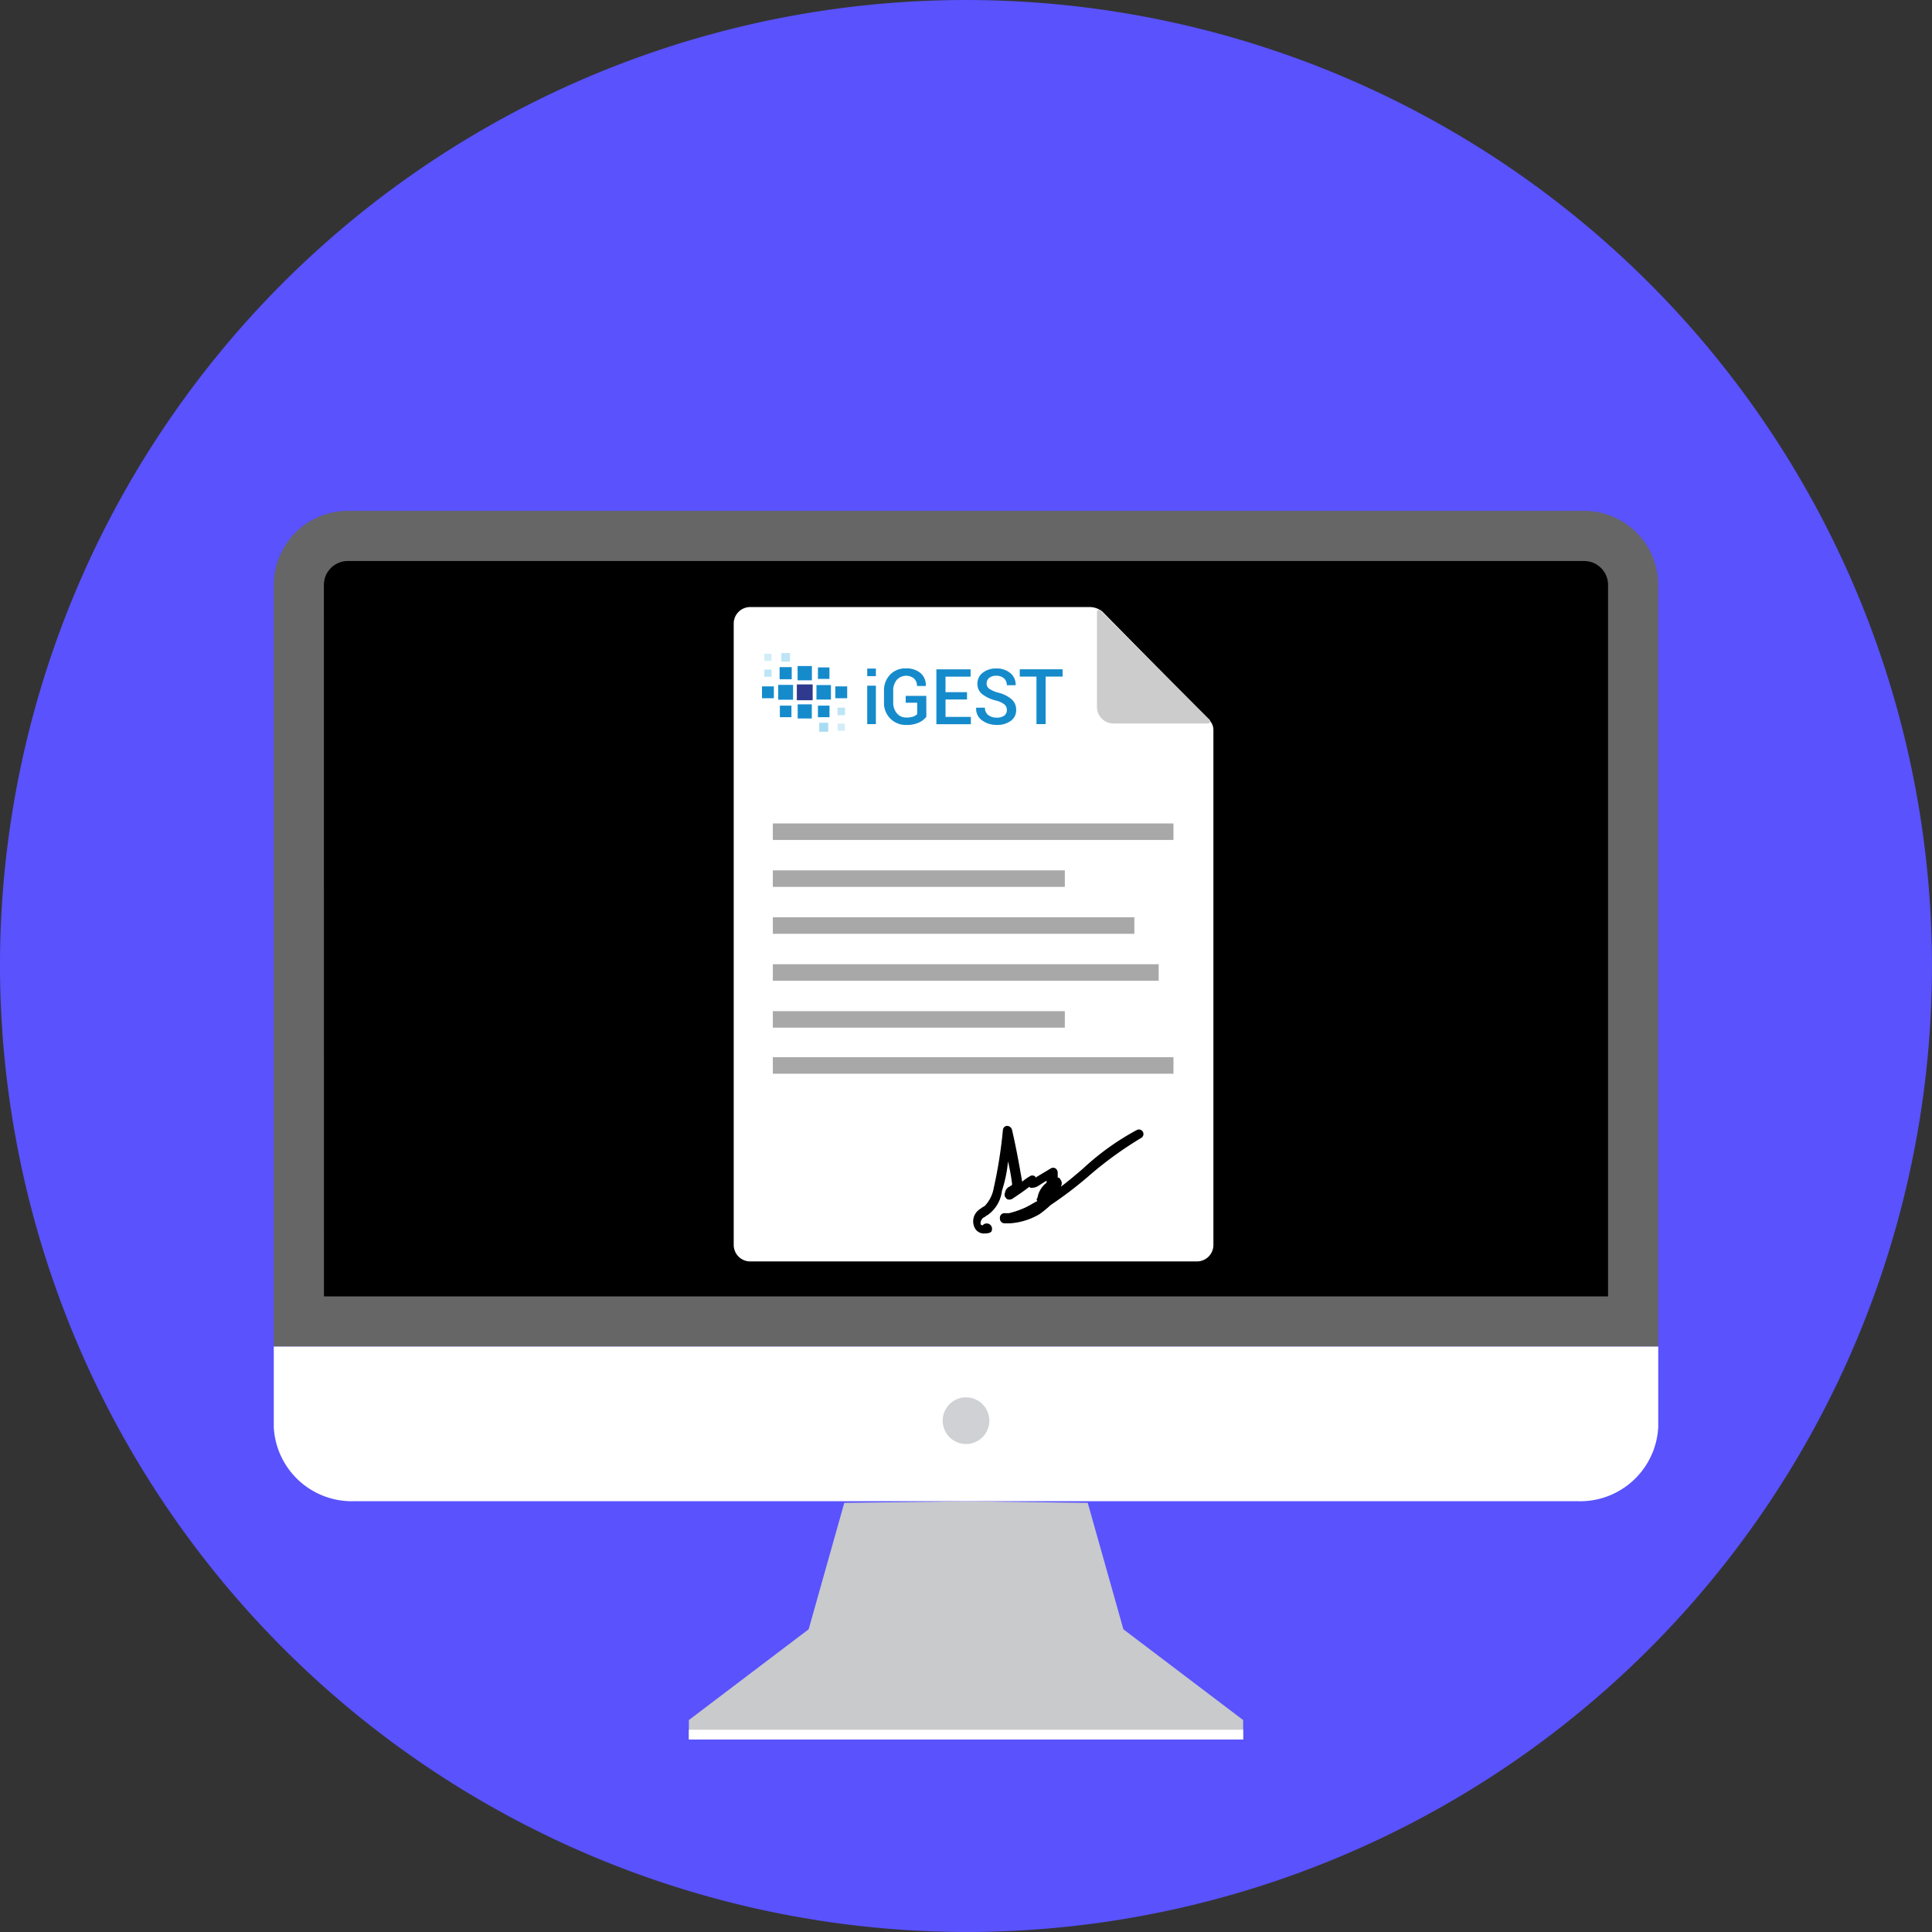 <svg xmlns="http://www.w3.org/2000/svg" width="122.068" height="122.069" viewBox="0 0 122.068 122.069"><rect x="0" y="0" width="122.068" height="122.069" fill="#333333" stroke="none"/><defs><style>.a{fill:#5952fd;}.b{fill:#c8cacc;}.c{fill:#fff;}.d{fill:#666;}.e{fill:#d0d1d4;}.f{fill:#ccc;}.g{fill:#a8a8a8;}.h{fill:#158bcc;}.i{fill:#2f398e;}.j,.k,.l{fill:#27a8e0;}.j{opacity:0.3;}.k{opacity:0.4;}.l{opacity:0.2;}</style></defs><g transform="translate(-654.848 -2865.693)"><path class="a" d="M1207.3,2459.069a61.034,61.034,0,1,0-61.034-61.034A61.152,61.152,0,0,0,1207.3,2459.069Z" transform="translate(-491.42 528.693)"/><path class="b" d="M1223.391,2483.776l-2.252,7.988-7.567,5.735v1.229h35.02V2497.5l-7.567-5.735-2.251-7.988-7.692-.1-7.692.1Z" transform="translate(-515.199 476.87)"/><path class="c" d="M1213.572,2506v.614h35.02V2506Z" transform="translate(-515.199 468.981)"/><path class="d" d="M1177.684,2386.913h78.138a4.681,4.681,0,0,1,4.668,4.667v48.134h-87.473V2391.58a4.681,4.681,0,0,1,4.667-4.667Z" transform="translate(-500.871 511.058)"/><path d="M1177.918,2438.276h81.133v-44.964a1.511,1.511,0,0,0-1.5-1.5h-78.137a1.511,1.511,0,0,0-1.5,1.5Z" transform="translate(-502.602 509.327)"/><path class="c" d="M1260.49,2468.562v5.1a4.939,4.939,0,0,1-5.146,4.668h-77.182a4.939,4.939,0,0,1-5.145-4.668v-5.1Z" transform="translate(-500.871 482.21)"/><path class="e" d="M1239.844,2476.472a1.474,1.474,0,1,0-1.474-1.474A1.478,1.478,0,0,0,1239.844,2476.472Z" transform="translate(-523.961 480.457)"/><path class="c" d="M1264.706,2478.046a4.989,4.989,0,0,0,0-5.069h22.019c1.035,0,1.885,1.143,1.885,2.535s-.85,2.534-1.885,2.534Z" transform="translate(-533.266 480.65)"/><g transform="translate(701.206 2904.048)"><path class="c" d="M1241.441,2398.86h-21.469a1.042,1.042,0,0,0-1.043,1.043v39.259a1.043,1.043,0,0,0,1.043,1.043h28.222a1.043,1.043,0,0,0,1.043-1.043v-32.506a.887.887,0,0,0-.329-.714l-6.7-6.809A1.311,1.311,0,0,0,1241.441,2398.86Z" transform="translate(-1218.929 -2398.86)"/><path class="f" d="M1252.382,2406.289h5.985a.149.149,0,0,0,.11-.219l-6.919-6.918c-.11-.11-.219,0-.219.11v5.985A1.042,1.042,0,0,0,1252.382,2406.289Z" transform="translate(-1228.388 -2398.932)"/><g transform="translate(2.471 10.762)"><rect class="g" width="25.313" height="1.043" transform="translate(0 2.91)"/><rect class="g" width="18.449" height="1.043" transform="translate(0 5.875)"/><rect class="g" width="22.842" height="1.043" transform="translate(0 8.84)"/><rect class="g" width="24.379" height="1.043" transform="translate(0 11.805)"/><rect class="g" width="18.449" height="1.043" transform="translate(0 14.77)"/><rect class="g" width="25.313" height="1.043" transform="translate(0 17.68)"/></g><path d="M1241.017,2451.947h0a.644.644,0,0,1-.641-.385.908.908,0,0,1,.256-1.09c.064-.064.193-.128.256-.192.065,0,.065-.064.128-.064a2.192,2.192,0,0,0,.577-1.154,29.207,29.207,0,0,0,.577-3.655.276.276,0,0,1,.256-.257.327.327,0,0,1,.321.257c.256,1.09.449,2.18.641,3.27a2.778,2.778,0,0,1,.449-.321.29.29,0,0,1,.385,0v.065l.962-.577a.286.286,0,0,1,.321,0,.334.334,0,0,1,.128.256v.321c.064,0,.128,0,.128.064a.492.492,0,0,1,.128.256.483.483,0,0,1-.064.257c.513-.385.962-.769,1.411-1.154a16.32,16.32,0,0,1,3.4-2.436.286.286,0,1,1,.256.512,23.568,23.568,0,0,0-3.27,2.372,24.349,24.349,0,0,1-2.437,1.86,6.97,6.97,0,0,1-.705.577,4.228,4.228,0,0,1-1.859.577h-.32a.3.3,0,0,1-.321-.32.293.293,0,0,1,.256-.321h.321a5.734,5.734,0,0,0,1.09-.385c.256-.129.449-.257.705-.385a.12.12,0,0,1,0-.192,1.518,1.518,0,0,1,.577-.962v-.128l-.514.321a.747.747,0,0,1-.449.128c-.064,0-.064,0-.128-.064-.32.256-.705.513-1.09.77-.128.063-.321.063-.384-.065a.28.28,0,0,1-.064-.32.527.527,0,0,1,.256-.385c.064,0,.064-.064.129-.064l.064-.064v-.063a13.152,13.152,0,0,0-.256-1.411,8.739,8.739,0,0,1-.385,1.86,2.163,2.163,0,0,1-.833,1.475c-.065.064-.129.064-.193.128s-.128.065-.193.128a.471.471,0,0,0-.128.385.225.225,0,0,0,.128.063.336.336,0,0,1,.577.321C1241.465,2451.882,1241.273,2451.947,1241.017,2451.947Z" transform="translate(-1225.162 -2412.369)"/></g><g transform="translate(-1581.814 2189.111)"><g transform="translate(2291.456 718.819)"><path class="h" d="M2504.309,750.8h-.547v-.479h.547Zm0,3.03h-.547V751.4h.547Z" transform="translate(-2503.763 -750.315)"/><path class="h" d="M2541.442,753.082a1.216,1.216,0,0,1-.456.361,1.791,1.791,0,0,1-.809.158,1.369,1.369,0,0,1-1.011-.4,1.387,1.387,0,0,1-.4-1.025v-.724a1.413,1.413,0,0,1,.383-1.025,1.311,1.311,0,0,1,.986-.4,1.359,1.359,0,0,1,.943.3.992.992,0,0,1,.329.8l-.007.014h-.55a.631.631,0,0,0-.182-.471.8.8,0,0,0-1.1.091,1.045,1.045,0,0,0-.22.683v.729a1.026,1.026,0,0,0,.229.689.749.749,0,0,0,.6.27,1.244,1.244,0,0,0,.441-.063.647.647,0,0,0,.245-.154v-.717h-.726v-.433h1.3Z" transform="translate(-2537.707 -750.034)"/><path class="h" d="M2649.566,753.587h-1.358v1.1h1.6v.462h-2.179v-3.467h2.162v.464h-1.584v.979h1.358Z" transform="translate(-2643.261 -751.629)"/><path class="h" d="M2732,752.661a.455.455,0,0,0-.154-.355,1.415,1.415,0,0,0-.544-.248,2.319,2.319,0,0,1-.863-.406.811.811,0,0,1-.3-.656.852.852,0,0,1,.333-.691,1.314,1.314,0,0,1,.857-.271,1.3,1.3,0,0,1,.9.3.923.923,0,0,1,.325.744l0,.014h-.557a.554.554,0,0,0-.182-.436.7.7,0,0,0-.485-.162.665.665,0,0,0-.451.138.451.451,0,0,0-.159.357.4.4,0,0,0,.174.33,1.888,1.888,0,0,0,.577.246,2.018,2.018,0,0,1,.831.416.874.874,0,0,1,.286.673.821.821,0,0,1-.338.688,1.428,1.428,0,0,1-.888.257,1.541,1.541,0,0,1-.921-.281.889.889,0,0,1-.381-.793l0-.014h.557a.546.546,0,0,0,.216.47.862.862,0,0,0,.525.158.771.771,0,0,0,.478-.13A.418.418,0,0,0,2732,752.661Z" transform="translate(-2723.178 -750.034)"/><path class="h" d="M2823.828,752.143h-1.072v3h-.579v-3h-1.055v-.464h2.705Z" transform="translate(-2811.485 -751.629)"/></g><g transform="translate(2284.807 717.841)"><path class="i" d="M2357.287,784.106v-1h1v1Z" transform="translate(-2355.086 -781.122)"/><rect class="h" width="0.915" height="0.915" transform="translate(3.441 2.025)"/><path class="h" d="M2401.146,828.044v-.73h.731v.73Z" transform="translate(-2397.612 -823.989)"/><rect class="h" width="0.726" height="0.726" transform="translate(3.535 0.91)"/><path class="h" d="M2318.569,785.085v-.938h.938v.938Z" transform="translate(-2317.544 -782.134)"/><rect class="h" width="0.749" height="0.749" transform="translate(0 2.108)"/><rect class="h" width="0.75" height="0.749" transform="translate(4.632 2.108)"/><rect class="j" width="0.461" height="0.46" transform="translate(0.144 1.044)"/><rect class="k" width="0.566" height="0.566" transform="translate(3.615 4.407)"/><rect class="l" width="0.455" height="0.455" transform="translate(4.78 4.462)"/><rect class="l" width="0.455" height="0.455" transform="translate(0.147 0.046)"/><rect class="j" width="0.547" height="0.547" transform="translate(1.22 0)"/><rect class="j" width="0.476" height="0.476" transform="translate(4.769 3.452)"/><rect class="h" width="0.766" height="0.766" transform="translate(1.112 0.891)"/><rect class="h" width="0.731" height="0.731" transform="translate(1.129 3.324)"/><rect class="h" width="0.892" height="0.893" transform="translate(2.255 3.243)"/><rect class="h" width="0.903" height="0.904" transform="translate(2.25 0.822)"/></g></g></g></svg>